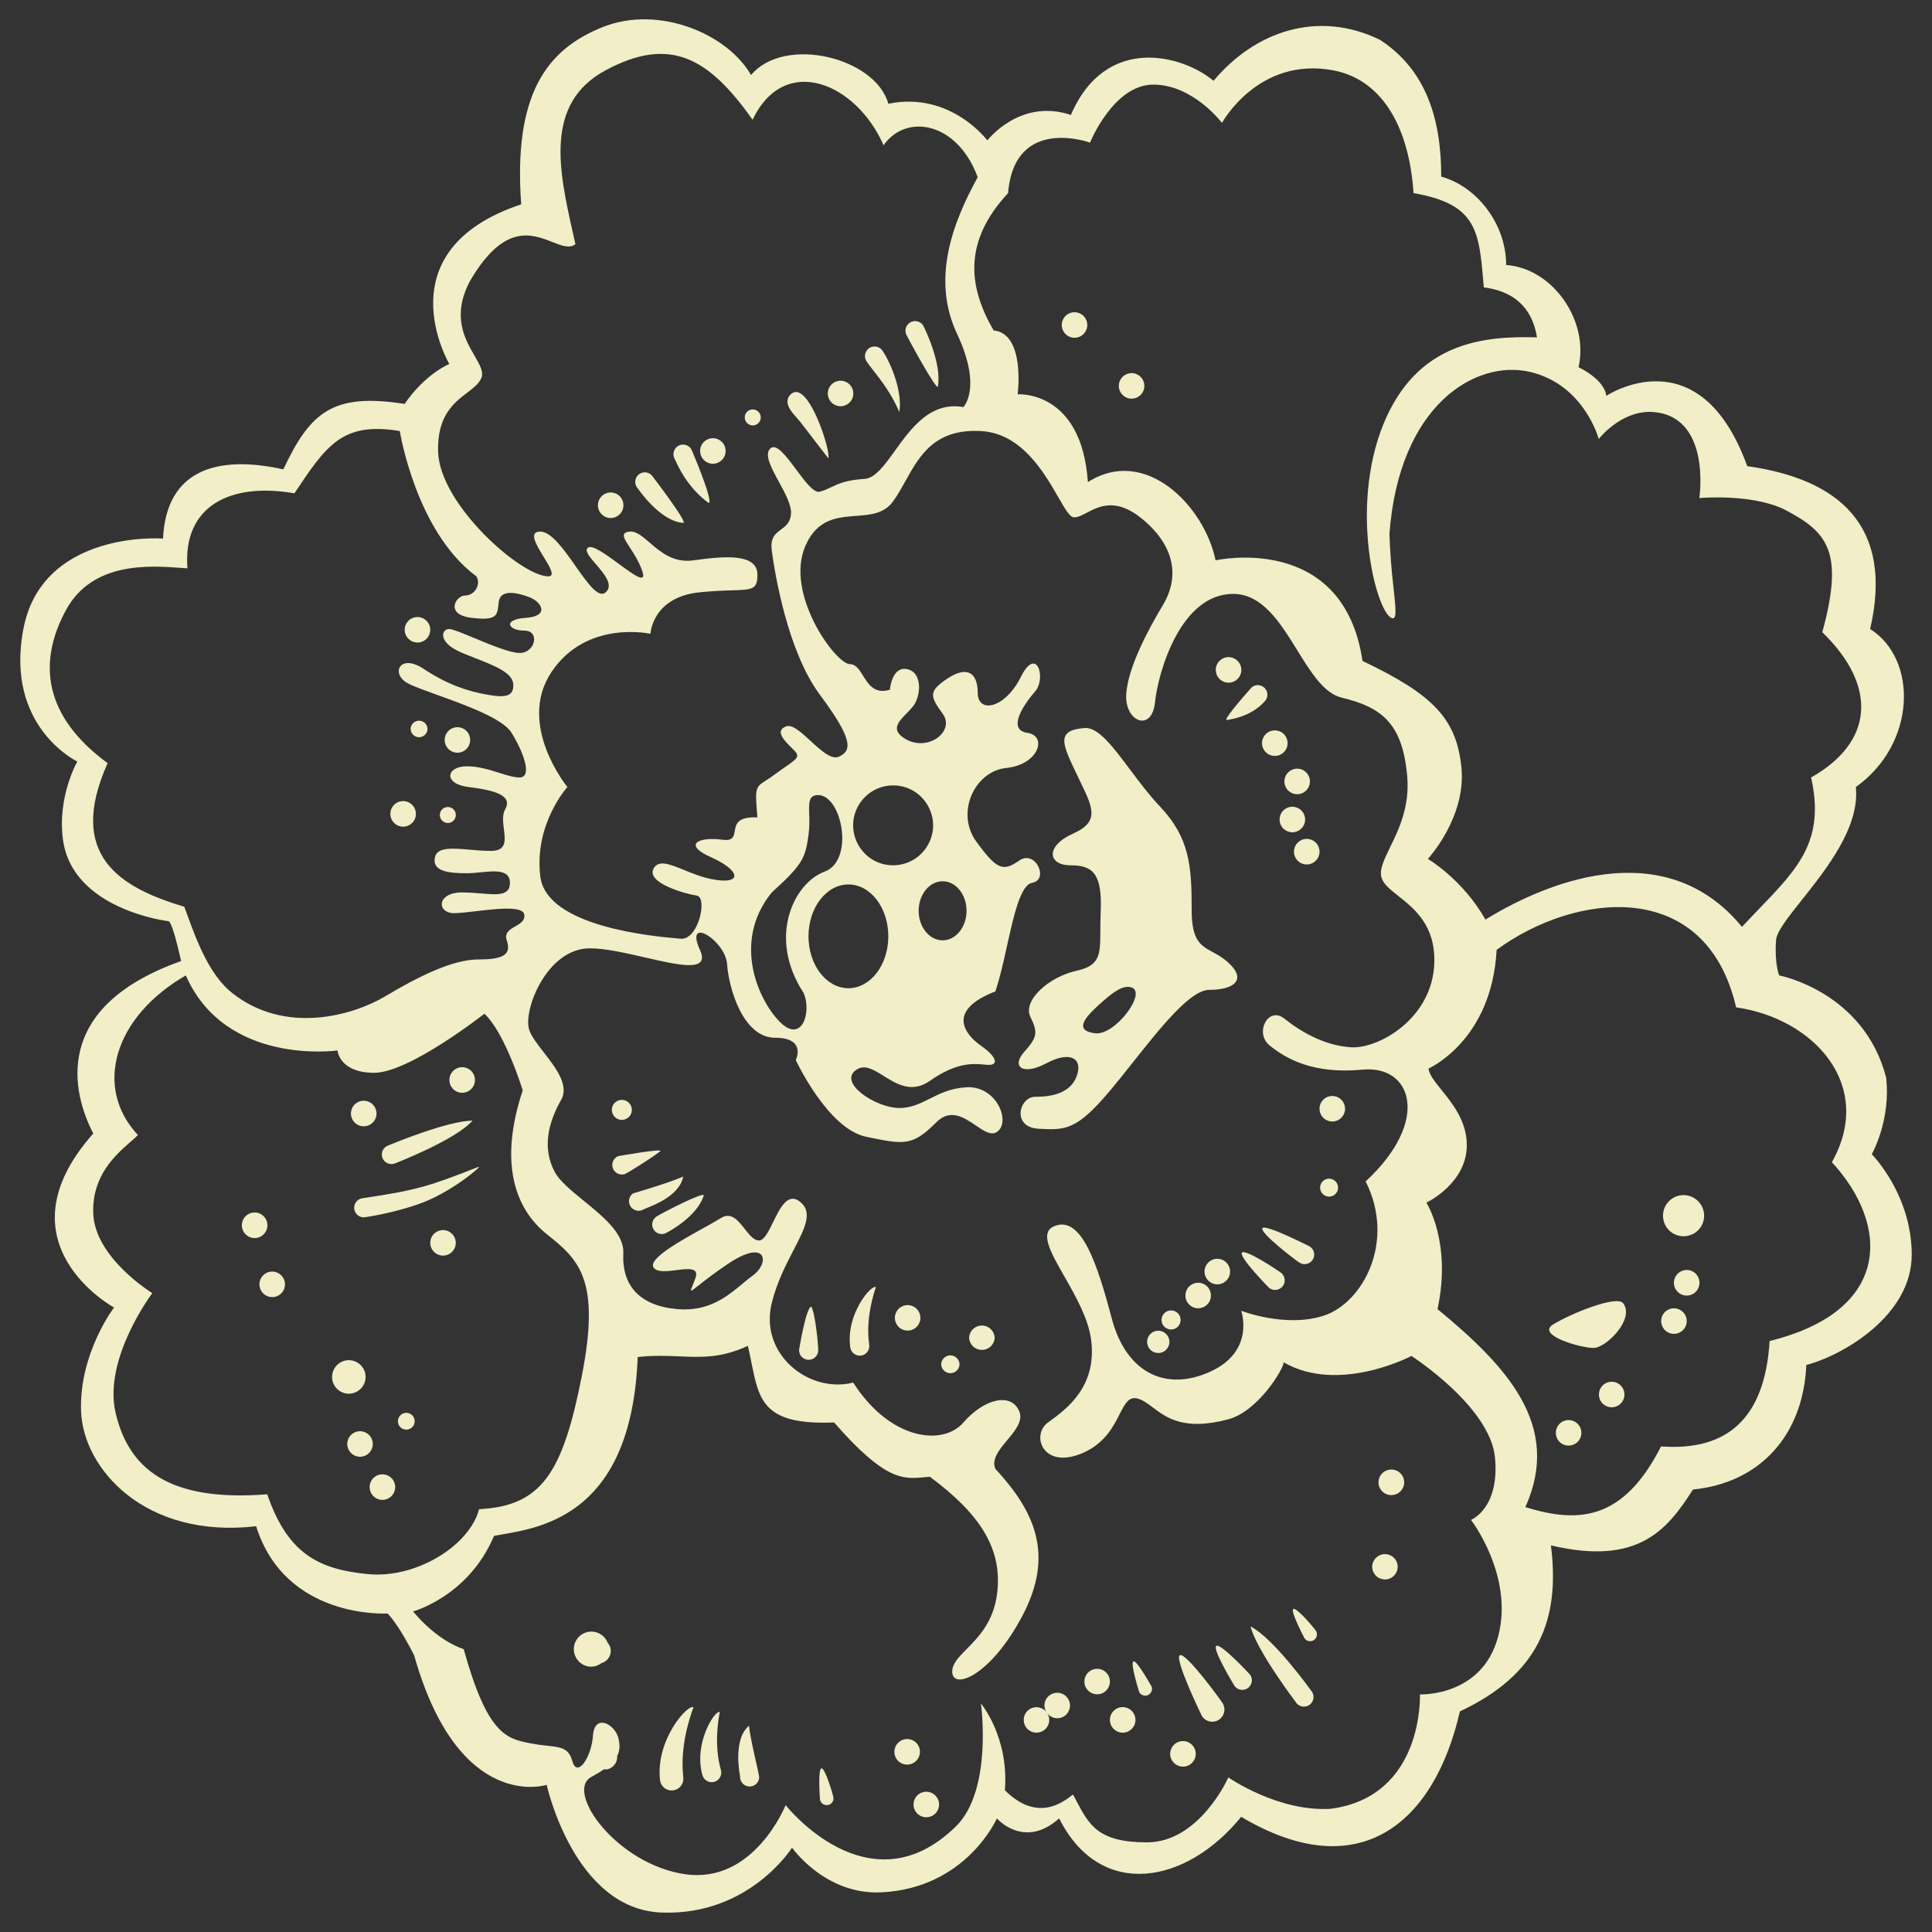 <svg width="115" height="115" viewBox="0 0 115 115" fill="none" xmlns="http://www.w3.org/2000/svg">
<rect x="0" y="0" width="115" height="115" fill="#333333" stroke="none"/>
<path fill-rule="evenodd" clip-rule="evenodd" d="M111.414 68.706C111.414 68.706 112.558 66.71 112.271 64.142C110.941 59.012 105.904 58.061 105.904 58.061C105.904 58.061 105.619 57.396 105.716 55.971C105.749 55.459 106.418 54.618 107.244 53.579C108.723 51.72 110.71 49.224 110.467 46.847C114.075 44.281 114.171 39.245 111.319 37.441C112.745 31.263 109.42 28.507 104.002 27.747C101.151 19.86 95.608 23.566 95.608 23.566C95.608 23.566 95.641 22.709 93.961 21.855C94.595 19.067 92.409 15.964 89.652 15.774C89.652 13.302 87.88 11.084 85.788 10.514C85.788 7.093 84.903 4.179 82.148 2.373C78.442 0.568 74.704 1.866 72.234 4.81C70.426 3.291 65.833 1.993 63.743 6.841C60.703 5.827 58.77 8.359 58.77 8.359C58.77 8.359 56.585 5.415 52.878 6.176C52.117 3.419 46.701 2.088 44.705 4.465C43.281 1.994 39.193 0.284 35.868 1.614C32.543 2.946 30.548 5.606 31.023 12.163C22.755 14.919 26.746 21.666 26.746 21.666C26.746 21.666 25.322 22.236 24.085 24.042C19.809 23.377 18.477 24.518 16.864 27.939C12.873 27.051 9.896 28 9.703 32.056C8.09 31.962 2.418 32.246 1.404 37.377C0.242 43.257 4.602 45.329 4.602 45.329C4.602 45.329 3.399 47.423 3.749 49.983C4.318 54.165 10.02 54.832 10.02 54.832C10.02 54.832 10.211 54.641 10.78 57.207C2.988 59.964 4.318 65.096 5.553 67.47C-0.241 73.997 6.788 77.829 6.788 77.829C6.788 77.829 4.699 80.567 4.825 84.006C4.952 87.427 8.627 91.609 15.247 90.848C16.991 96.422 23.071 96.041 23.071 96.041C23.071 96.041 23.705 96.644 24.655 98.544C27.314 107.951 32.541 106.241 32.541 106.241C32.541 106.241 34.158 113.653 39.385 113.843C44.61 114.035 47.144 109.98 47.144 109.98C47.144 109.98 49.123 112.807 52.465 112.64C57.533 112.387 59.338 108.238 59.338 108.238C59.338 108.238 60.953 110.106 63.044 108.238C65.517 113.146 70.647 112.134 73.879 108.144C80.911 112.323 85.376 108.523 86.898 101.87C91.554 99.684 92.885 96.454 92.316 91.987C97.543 93.222 99.252 91.036 100.773 88.661C104.669 88.282 107.33 85.526 107.519 81.248C109.705 80.679 113.793 78.302 113.793 74.692C113.793 71.082 111.414 68.705 111.414 68.705V68.706ZM60.005 11.496C60.384 6.841 64.882 8.489 64.882 8.489C64.882 8.489 66.274 5.037 68.65 5.037C71.027 5.037 72.736 7.317 72.736 7.317C72.736 7.317 74.88 3.372 79.324 4.18C82.112 4.685 83.855 7.317 84.141 11.496C87.891 12.138 88.031 13.748 88.292 16.751L88.311 16.974L88.322 17.105C90.508 17.39 91.268 18.72 91.487 20.082C88.353 19.988 84.331 20.336 82.335 25.276C80.339 30.218 81.881 36.3 82.811 36.775C83.16 36.954 83.089 36.294 82.954 35.047C82.826 33.963 82.743 32.874 82.704 31.784C83.274 24.088 87.848 21.38 91.079 22.139C94.309 22.9 95.164 26.132 95.164 26.132C95.164 26.132 96.399 24.515 98.206 24.515C101.912 24.612 101.151 29.647 101.151 29.647C101.151 29.647 104.192 29.363 106.188 30.312C108.753 31.643 109.799 32.782 108.47 37.631C111.796 40.863 111.51 44.188 107.804 46.278C108.638 50.023 107.065 51.655 104.637 54.172C104.332 54.489 104.015 54.818 103.686 55.169C99.316 49.847 92.6 52.17 88.417 54.737C87.086 52.359 84.995 51.126 84.995 51.126C84.995 51.126 87.277 48.654 86.991 45.708C86.707 42.764 85.281 41.336 81.101 39.34C79.959 31.643 72.356 33.353 72.356 33.353C71.691 30.123 68.177 26.51 64.756 28.697C64.376 23.184 60.575 23.472 60.575 23.472C60.575 23.472 61.049 19.86 59.148 19.669C57.532 16.913 57.439 14.253 60.005 11.495V11.496ZM28.644 22.52C28.812 22.15 28.562 21.719 28.246 21.174C27.671 20.181 26.873 18.809 27.978 16.723C29.997 13.271 31.661 13.926 32.874 14.405C33.43 14.625 33.893 14.807 34.252 14.538C34.205 14.322 34.156 14.104 34.106 13.885C33.273 10.164 32.376 6.155 36.055 4.18C39.953 2.089 42.231 3.514 44.799 7.127C46.701 3.135 50.976 4.941 52.592 8.647C53.922 6.746 56.963 7.219 58.197 10.548C56.678 13.304 55.443 16.629 56.963 19.861C58.484 23.09 57.345 24.231 57.345 24.231C55.388 23.886 54.232 25.492 53.267 26.834C52.637 27.707 52.089 28.469 51.453 28.507C50.379 28.57 49.891 28.8 49.464 29.005C49.248 29.108 49.047 29.204 48.791 29.268C48.436 29.356 47.913 28.654 47.391 27.949C46.797 27.15 46.2 26.348 45.846 26.701C45.482 27.065 45.91 27.849 46.36 28.674C46.736 29.363 47.126 30.079 47.082 30.599C47.039 31.114 46.762 31.319 46.489 31.52C46.159 31.764 45.835 32.003 45.94 32.782C46.13 34.208 46.891 38.77 48.79 41.335C50.691 43.9 50.786 44.662 49.93 45.041C49.486 45.241 48.861 44.665 48.255 44.108C47.699 43.596 47.16 43.1 46.794 43.237C46.094 43.501 46.689 44.089 47.158 44.551L47.249 44.642L47.27 44.663C47.639 45.032 47.435 45.171 46.796 45.614C46.61 45.743 46.387 45.896 46.13 46.089C45.955 46.219 45.776 46.342 45.591 46.457C44.964 46.858 44.93 46.879 45.085 48.654C43.88 48.602 43.802 49.069 43.735 49.467C43.68 49.791 43.633 50.069 42.993 49.983C41.567 49.795 40.618 50.27 42.329 51.029C44.039 51.79 44.231 52.645 42.519 52.359C41.86 52.25 41.244 52 40.709 51.782C39.852 51.433 39.2 51.168 38.906 51.695C38.432 52.548 40.807 53.215 41.472 53.309C42.137 53.406 41.568 55.972 40.521 55.876L40.375 55.863C38.951 55.739 32.526 55.184 32.16 52.169C31.781 49.035 33.774 46.847 33.774 46.847C33.774 46.847 30.733 43.142 32.824 40.005C34.915 36.87 38.717 37.725 38.717 37.725C38.717 37.725 38.813 35.539 41.662 35.254C42.301 35.191 42.942 35.153 43.584 35.139C44.793 35.1 45.084 35.092 45.084 34.208C45.084 32.973 43.277 33.069 41.282 33.353C40.09 33.523 39.306 32.847 38.664 32.294C38.232 31.921 37.864 31.604 37.481 31.643C36.911 31.7 37.127 32.03 37.493 32.591C37.737 32.967 38.05 33.447 38.24 34.017C38.496 34.784 37.709 34.206 36.838 33.567C36.087 33.015 35.274 32.417 35.009 32.593C34.76 32.758 35.089 33.141 35.469 33.582C35.961 34.154 36.538 34.826 36.056 35.255C35.624 35.639 34.974 34.712 34.264 33.703C33.57 32.713 32.817 31.644 32.16 31.644C31.439 31.644 31.918 32.426 32.357 33.142C32.729 33.748 33.071 34.306 32.635 34.306C31.021 34.306 26.173 30.031 26.078 26.893C26.014 24.747 27.017 23.98 27.808 23.375C28.173 23.096 28.494 22.852 28.644 22.522V22.521V22.52ZM53.162 51.505C51.332 51.505 50.188 49.524 51.103 47.939C51.528 47.203 52.313 46.75 53.162 46.75C54.992 46.75 56.136 48.731 55.221 50.316C54.796 51.052 54.011 51.505 53.162 51.505ZM56.108 52.456C56.894 52.456 57.532 53.242 57.532 54.214C57.532 55.185 56.894 55.972 56.108 55.972C55.321 55.972 54.682 55.183 54.682 54.214C54.682 53.245 55.32 52.456 56.108 52.456ZM52.876 55.735C52.876 57.44 51.812 58.822 50.501 58.822C49.189 58.822 48.125 57.44 48.125 55.735C48.125 54.029 49.187 52.646 50.501 52.646C51.816 52.646 52.876 54.029 52.876 55.735ZM47.839 59.109C48.316 60.247 47.745 62.055 46.51 60.913C45.273 59.774 43.468 56.162 45.939 53.121C47.838 51.411 47.934 51.032 48.126 49.7C48.19 49.245 48.178 48.824 48.167 48.467C48.146 47.778 48.132 47.325 48.695 47.325C50.121 47.325 50.881 51.221 49.078 51.886C47.27 52.552 45.653 55.782 47.838 59.109H47.839ZM6.405 45.424C2.604 42.636 2.226 39.437 3.935 36.3C5.509 33.414 8.935 33.668 10.73 33.8C10.885 33.812 11.029 33.823 11.156 33.83C10.872 30.125 13.691 28.699 17.524 29.364L17.526 29.362C19.427 26.512 20.377 25.088 23.798 25.658C23.798 25.658 24.746 31.645 28.357 34.306C28.642 34.781 28.264 35.445 27.693 35.445C27.122 35.445 26.459 36.586 28.071 36.776C29.562 36.952 29.597 36.642 29.668 35.998L29.688 35.827C29.784 35.066 30.735 35.257 31.495 35.541C32.254 35.827 32.728 36.68 31.303 36.776C29.879 36.873 30.258 37.537 31.208 37.537C32.158 37.537 31.872 38.867 30.924 38.867C30.367 38.867 29.194 38.379 28.22 37.975C27.53 37.687 26.94 37.442 26.741 37.442C26.267 37.442 26.076 38.202 27.313 38.772C27.618 38.913 27.961 39.046 28.308 39.182C29.375 39.599 30.473 40.027 30.544 40.673C30.638 41.527 29.975 41.527 28.93 41.337C27.884 41.147 26.651 40.768 25.224 39.817C23.799 38.866 23.228 40.102 24.273 40.673C24.598 40.849 25.242 41.08 25.999 41.354C27.682 41.958 29.926 42.765 30.449 43.617C31.209 44.852 31.684 46.278 30.925 46.278C30.59 46.278 30.183 46.149 29.725 46.005C29.144 45.822 28.481 45.613 27.788 45.613C26.554 45.613 26.365 46.657 27.884 46.846C29.405 47.037 30.544 47.323 30.068 48.177C29.887 48.505 29.942 48.943 29.994 49.359C30.078 50.033 30.155 50.649 29.216 50.649C28.793 50.649 28.361 50.611 27.955 50.576C26.905 50.487 26.026 50.412 25.89 51.028C25.698 51.884 26.743 51.978 27.789 51.978C28.038 51.978 28.314 51.951 28.589 51.924C29.473 51.838 30.354 51.751 30.354 52.548C30.354 53.326 29.623 53.265 28.624 53.181C28.252 53.145 27.878 53.125 27.504 53.12C25.983 53.12 25.985 54.355 27.03 54.355C27.328 54.355 27.788 54.301 28.296 54.241C29.57 54.092 31.143 53.907 31.21 54.45C31.255 54.808 30.961 54.976 30.669 55.144C30.34 55.332 30.015 55.52 30.164 55.972C30.449 56.826 29.975 57.111 28.455 57.111C26.936 57.111 24.843 58.158 22.942 59.298C21.04 60.436 16.997 61.622 13.82 59.107C12.451 58.023 11.699 55.965 11.146 54.455L10.97 53.974C7.166 52.835 3.937 50.934 6.407 45.423L6.405 45.424ZM21.895 93.697C19.046 93.413 17.144 92.558 15.908 88.946C9.923 89.421 7.641 87.331 6.881 84.1C6.123 80.868 9.066 76.972 9.066 76.972C9.066 76.972 5.645 74.882 5.55 72.221C5.472 69.978 6.875 68.749 7.772 67.963C7.923 67.834 8.069 67.701 8.211 67.564C5.55 64.713 6.785 60.531 11.061 58.06C13.438 63.477 20.089 62.527 20.089 62.527C20.089 62.527 20.186 63.857 22.276 63.857C24.366 63.857 28.833 60.341 28.833 60.341C30.068 61.482 31.115 64.902 31.115 64.902C29.69 69.179 30.637 71.934 32.539 73.456C34.438 74.976 35.77 76.116 34.63 81.914C33.489 87.71 32.223 89.643 28.517 89.832C27.945 92.016 24.745 93.982 21.894 93.695L21.895 93.698V93.697ZM89.177 97.404C88.226 101.016 84.52 100.858 84.52 100.858C84.52 100.858 84.775 106.939 79.201 107.667C76.064 107.857 73.117 105.799 73.117 105.799C73.117 105.799 71.408 109.664 68.271 109.664C65.368 109.664 64.827 108.633 64.06 107.174L63.87 106.814C63.233 107.321 61.713 108.461 59.814 106.56C60.066 103.393 58.389 101.397 58.389 101.397C58.389 101.397 59.108 106.547 56.899 108.714C51.736 113.782 46.764 107.447 46.764 107.447C46.764 107.447 44.895 112.135 40.809 111.564C36.723 110.994 33.589 106.624 35.203 105.768C35.503 105.607 35.742 105.459 35.952 105.317L35.985 105.319C36.041 105.326 36.097 105.324 36.153 105.315C36.515 105.233 36.763 104.898 36.736 104.528C36.903 104.204 36.904 103.876 36.818 103.488C36.627 102.632 35.393 101.966 35.298 103.298C35.203 104.628 34.347 105.863 34.064 104.818C33.853 104.05 33.387 104 32.588 103.914C32.255 103.883 31.922 103.836 31.593 103.773L31.56 103.767C30.148 103.486 29.016 103.258 27.601 98.165C25.86 97.564 24.591 95.917 24.591 95.917C24.591 95.917 27.886 95.029 29.407 91.42C29.54 91.395 29.683 91.37 29.835 91.344C32.436 90.902 37.599 90.022 37.959 80.775C38.92 80.672 39.718 80.705 40.463 80.737C41.785 80.792 42.938 80.84 44.517 80.111C44.598 80.46 44.665 80.793 44.728 81.11C45.186 83.394 45.477 84.838 49.648 84.67C52.685 88.143 53.741 88.047 54.99 87.933C55.107 87.921 55.227 87.911 55.349 87.902C58.296 90.088 59.721 92.179 59.341 94.934C59.115 96.561 58.229 97.46 57.54 98.158C57.062 98.642 56.679 99.029 56.679 99.496C56.679 100.638 58.96 99.781 60.861 96.171C62.76 92.559 61.62 89.996 59.246 87.428C59.007 86.859 59.483 86.288 59.958 85.718C60.434 85.147 60.909 84.577 60.67 84.007C60.195 82.867 58.58 83.248 57.347 84.672C56.11 86.098 52.973 85.718 50.787 82.297C48.128 82.962 45.18 80.587 45.941 77.546C46.247 76.318 46.786 75.275 47.241 74.4C47.91 73.108 48.389 72.181 47.653 71.558C46.908 70.928 46.439 71.887 46.017 72.747C45.74 73.314 45.483 73.838 45.181 73.838C44.87 73.838 44.606 73.503 44.331 73.153C43.936 72.648 43.518 72.116 42.902 72.508C42.561 72.715 42.216 72.913 41.865 73.102C40.475 73.874 38.545 74.944 38.908 75.455C39.118 75.748 39.714 75.672 40.274 75.602C40.989 75.511 41.648 75.428 41.381 76.121C41.334 76.244 41.291 76.349 41.255 76.44C41.161 76.671 41.111 76.793 41.139 76.816C41.171 76.839 41.296 76.739 41.56 76.531C41.889 76.271 42.434 75.84 43.281 75.263C45.658 73.649 45.847 75.17 44.801 75.929C44.596 76.082 44.396 76.241 44.202 76.408C43.293 77.164 42.193 78.08 40.335 77.925C38.054 77.735 37.008 76.499 37.102 74.599C37.161 73.439 35.91 72.421 34.753 71.48C34.014 70.879 33.314 70.308 33.018 69.754C32.257 68.327 32.639 66.807 33.397 65.477C33.895 64.609 33.094 63.578 32.374 62.649C31.991 62.156 31.629 61.691 31.499 61.296C31.119 60.156 32.544 56.448 35.109 56.448C36.031 56.448 37.26 56.73 38.412 56.995C40.466 57.467 42.275 57.883 41.664 56.544C40.717 54.454 43.186 55.974 43.281 57.401C43.377 58.825 44.232 61.77 46.132 61.77C48.033 61.77 47.367 63.1 47.367 63.1C47.367 63.1 49.268 67.188 51.549 67.663C53.83 68.138 54.306 68.233 55.731 66.806C56.571 65.965 57.38 66.515 58.079 66.989C58.561 67.318 58.991 67.612 59.341 67.377C60.195 66.807 59.341 64.623 57.534 64.718C56.604 64.766 55.951 65.094 55.341 65.399C54.769 65.685 54.234 65.953 53.545 65.953C52.121 65.953 49.837 64.433 50.98 63.671C51.473 63.342 52.002 63.672 52.6 64.045C53.379 64.531 54.273 65.09 55.352 64.336C56.95 63.215 57.945 63.309 58.558 63.365C58.673 63.377 58.775 63.386 58.865 63.386C59.433 63.386 59.341 62.91 58.391 62.245C57.442 61.58 56.301 60.155 59.246 59.014C59.508 58.26 59.725 57.282 59.939 56.315C60.347 54.475 60.746 52.675 61.431 52.552C62.477 52.361 61.622 50.556 60.67 51.222C59.72 51.888 59.341 51.792 58.105 50.081C56.871 48.372 58.012 45.899 59.912 45.71C61.811 45.52 62.381 43.808 61.145 43.62C59.912 43.43 60.956 41.91 61.62 41.149C62.286 40.389 61.716 38.395 60.764 40.295C59.815 42.197 58.198 42.479 58.198 41.243C58.198 40.007 57.534 39.629 56.395 40.389C55.254 41.149 55.35 41.435 56.109 42.479C56.87 43.525 55.254 44.763 53.922 44.001C52.984 43.464 53.464 42.975 53.96 42.467C54.169 42.254 54.381 42.038 54.493 41.814C54.874 41.054 54.78 39.912 53.922 39.818C53.066 39.723 52.971 41.053 52.971 41.053C52.07 41.335 51.703 40.748 51.375 40.224C51.151 39.864 50.944 39.534 50.596 39.534C49.74 39.534 46.699 35.352 47.937 32.501C48.635 30.885 49.822 30.795 50.946 30.709C51.805 30.645 52.627 30.581 53.162 29.841C53.432 29.467 53.663 29.05 53.899 28.628C54.748 27.106 55.638 25.511 58.389 25.658C60.803 25.789 62.143 28.118 62.992 29.594C63.379 30.265 63.663 30.76 63.9 30.789C64.121 30.817 64.374 30.685 64.675 30.527C65.41 30.141 66.434 29.603 67.986 30.885C70.172 32.693 70.076 34.592 69.222 36.016C68.365 37.443 67.132 39.723 67.036 41.337C66.942 42.955 68.556 43.618 68.748 41.813C68.938 40.007 70.268 35.351 73.403 35.351C75.142 35.351 76.209 37.076 77.22 38.709C78.032 40.021 78.807 41.274 79.865 41.527C82.241 42.098 83.477 43.049 83.761 46.184C83.926 48.01 83.257 49.385 82.74 50.439C82.371 51.197 82.083 51.789 82.241 52.266C82.367 52.645 82.766 52.959 83.238 53.334C84.189 54.088 85.44 55.081 85.376 57.303C85.282 60.629 82.05 62.433 80.436 62.339C78.819 62.244 77.395 61.389 76.445 60.629C75.494 59.869 74.638 61.486 75.588 62.244C76.539 63.004 78.153 63.955 81.101 63.669C84.046 63.385 85.187 66.71 81.289 70.322C83.097 73.932 81.101 77.546 78.819 78.305C76.539 79.065 73.879 78.02 73.879 78.02C73.879 78.02 74.734 80.395 72.073 81.631C69.412 82.866 67.037 81.725 66.181 78.496C65.324 75.263 64.376 72.319 62.759 72.984C61.858 73.355 62.526 74.525 63.358 75.983C64.016 77.137 64.778 78.471 64.945 79.731C65.32 82.54 63.481 83.872 62.427 84.638L62.38 84.671C61.335 85.431 62.095 87.522 64.47 86.478C65.766 85.908 66.27 84.915 66.646 84.174C66.96 83.556 67.184 83.116 67.703 83.246C68.023 83.326 68.304 83.538 68.621 83.777C69.431 84.388 70.49 85.186 73.117 84.481C74.89 84.006 76.411 81.47 76.411 81.092C79.705 82.992 84.014 80.712 84.014 80.712C84.014 80.712 88.701 83.721 88.987 86.761C89.273 89.802 87.559 90.469 87.559 90.469C87.559 90.469 90.126 93.794 89.176 97.407V97.404H89.177ZM105.334 79.824C105.049 84.48 102.769 86.381 98.873 86.096C96.687 90.374 94.121 90.752 90.796 89.707C92.979 84.862 89.719 81.345 85.568 77.924C86.423 73.932 84.904 71.588 84.904 71.588C84.904 71.588 87.31 70.448 87.31 68.167C87.31 66.744 86.462 65.692 85.799 64.87C85.398 64.374 85.066 63.962 85.031 63.604C85.031 63.604 88.801 61.957 89.084 56.54C93.74 53.12 101.533 52.169 103.34 59.961C107.996 60.627 111.608 64.618 109.04 69.179C112.462 72.885 112.65 78.016 105.334 79.822V79.824ZM63.959 20.105C64.544 20.105 64.909 19.472 64.617 18.965C64.324 18.459 63.593 18.459 63.301 18.966C63.235 19.081 63.2 19.211 63.2 19.344C63.2 19.763 63.541 20.105 63.959 20.105ZM55.826 23C56.076 21.602 54.997 19.469 54.997 19.469C54.83 19.062 54.286 18.988 54.017 19.336C53.892 19.497 53.863 19.713 53.94 19.902C54.018 20.09 55.77 23.31 55.826 23.001V23ZM53.53 24.526L53.531 24.527V24.525L53.53 24.526ZM53.53 24.526C53.731 23.374 53.074 21.693 52.538 20.888C52.3 20.518 51.752 20.544 51.55 20.934C51.453 21.122 51.468 21.348 51.589 21.522C51.691 21.674 51.83 21.854 51.993 22.062C52.445 22.641 53.073 23.444 53.531 24.525L53.53 24.526ZM47.132 23.419C48.143 22.677 49.485 26.922 49.301 27.277C49.066 26.975 48.835 26.672 48.602 26.369C48.278 25.947 47.956 25.523 47.627 25.104C47.571 25.032 47.501 24.954 47.428 24.872C47.145 24.555 46.798 24.166 46.888 23.769C46.925 23.627 47.011 23.504 47.13 23.419H47.132ZM42.191 29.946C42.471 29.799 41.163 26.768 41.163 26.768C40.958 26.38 40.41 26.358 40.175 26.73C40.067 26.902 40.058 27.12 40.153 27.3C40.248 27.48 40.809 28.951 42.191 29.946ZM38.794 28.291C38.794 28.291 40.983 31.144 40.668 31.124C39.286 31.04 37.963 29.07 37.963 29.07C37.666 28.748 37.829 28.225 38.257 28.129C38.452 28.085 38.656 28.147 38.794 28.292V28.291ZM28.126 66.705C27.124 67.85 23.596 69.218 23.497 69.255C23.085 69.406 22.664 69.055 22.739 68.623C22.773 68.422 22.913 68.255 23.104 68.184L23.131 68.173C23.457 68.039 26.69 66.709 28.126 66.705ZM74.437 96.814C74.812 98.253 77.049 101.208 77.121 101.304L77.123 101.307C77.349 101.684 77.899 101.676 78.113 101.291C78.225 101.089 78.205 100.84 78.062 100.659C78.003 100.573 75.796 97.497 74.437 96.814ZM21.57 71.325C24.839 70.841 25.549 70.606 28.485 69.456C28.776 69.338 26.79 71.059 24.802 71.713C23.802 72.046 22.777 72.293 21.736 72.453C21.302 72.517 20.961 72.087 21.123 71.679C21.198 71.49 21.368 71.355 21.57 71.325ZM36.792 68.818C36.389 68.991 36.324 69.537 36.675 69.8C36.818 69.906 37.002 69.94 37.174 69.891C37.345 69.842 38.906 68.849 39.295 68.53C39.539 68.33 36.792 68.818 36.792 68.818ZM40.665 70.036C39.665 70.464 37.682 71.034 37.682 71.034C37.324 71.288 37.375 71.835 37.775 72.018C37.949 72.097 38.151 72.085 38.314 71.984C38.477 71.882 40.425 71.319 40.665 70.035V70.036ZM44.053 105.729C44.023 106.166 44.477 106.473 44.871 106.281C45.054 106.192 45.175 106.012 45.19 105.809C45.204 105.606 44.705 103.801 44.582 102.722C43.584 103.563 44.053 105.728 44.053 105.728V105.729ZM38.921 73.209C38.743 72.949 38.81 72.595 39.07 72.418C39.329 72.24 41.986 70.868 41.89 71.169C41.472 72.459 39.714 73.357 39.714 73.357C39.454 73.535 39.099 73.469 38.921 73.209ZM47.565 80.343C47.545 80.782 48.008 81.077 48.398 80.875C48.572 80.784 48.688 80.61 48.703 80.414C48.719 80.218 48.551 78.256 48.297 77.783C47.984 77.763 47.565 80.342 47.565 80.342V80.343ZM51.256 80.688C50.944 80.733 50.656 80.516 50.612 80.205C50.329 78.233 51.873 76.439 52.133 76.616C51.973 77.117 51.522 78.532 51.738 80.044C51.784 80.355 51.568 80.645 51.257 80.69L51.256 80.688ZM73.925 74.564C73.722 74.806 75.517 76.635 75.517 76.635C75.843 76.929 76.365 76.759 76.457 76.33C76.502 76.115 76.421 75.893 76.247 75.759C76.073 75.625 74.126 74.323 73.925 74.564ZM73.48 100.348C73.48 100.348 72.146 98.16 72.396 97.97C72.647 97.78 74.39 99.66 74.39 99.66C74.664 100.002 74.465 100.514 74.031 100.581C73.818 100.613 73.605 100.523 73.48 100.348ZM48.894 105.259C48.67 105.297 48.809 107.114 48.809 107.114C48.863 107.422 49.23 107.555 49.469 107.354C49.58 107.261 49.633 107.116 49.607 106.973C49.582 106.831 49.112 105.22 48.894 105.259ZM67.81 100.72C67.81 100.72 67.259 98.981 67.465 98.893C67.672 98.805 68.552 100.402 68.552 100.402C68.648 100.698 68.387 100.988 68.082 100.923C67.966 100.898 67.866 100.824 67.81 100.719V100.72ZM76.981 95.775C76.795 95.899 77.646 97.51 77.646 97.51C77.77 97.697 78.021 97.747 78.207 97.623C78.394 97.5 78.445 97.248 78.321 97.062C78.197 96.875 77.167 95.653 76.981 95.775ZM78.139 74.979C77.972 75.247 77.62 75.328 77.353 75.16C77.086 74.992 74.977 73.376 75.143 73.108C75.31 72.84 77.957 74.194 77.957 74.194C78.227 74.361 78.306 74.712 78.139 74.981V74.979ZM70.226 98.526C69.882 98.732 71.535 102.13 71.535 102.13C71.821 102.609 72.518 102.598 72.79 102.111C72.916 101.885 72.912 101.609 72.779 101.387C72.646 101.164 70.568 98.32 70.226 98.526ZM41.813 105.67C41.271 103.752 42.562 101.769 42.842 101.909C42.75 102.425 42.494 103.889 42.912 105.358C42.996 105.661 42.821 105.975 42.519 106.062C42.216 106.148 41.901 105.973 41.813 105.67ZM39.287 105.957C39.348 106.49 39.963 106.757 40.395 106.438C40.595 106.289 40.701 106.046 40.672 105.798C40.461 103.945 41.063 102.229 41.276 101.626C40.966 101.401 39.015 103.534 39.287 105.956V105.957ZM75.23 41.794C75.23 41.794 74.573 42.637 73.033 42.855C72.722 42.898 74.507 40.912 74.507 40.912C74.846 40.634 75.359 40.827 75.431 41.259C75.464 41.46 75.388 41.663 75.23 41.793V41.794ZM36.351 30.835C36.771 30.835 37.109 30.494 37.109 30.074C37.109 29.489 36.476 29.124 35.97 29.416C35.735 29.552 35.59 29.803 35.59 30.074C35.59 30.494 35.931 30.835 36.351 30.835ZM43.193 26.843C43.193 27.428 42.56 27.794 42.053 27.501C41.819 27.366 41.674 27.115 41.674 26.843C41.674 26.259 42.307 25.893 42.813 26.186C43.048 26.321 43.193 26.572 43.193 26.843ZM44.807 25.322C45.173 25.322 45.402 24.926 45.219 24.609C45.134 24.462 44.977 24.371 44.807 24.371C44.441 24.371 44.212 24.767 44.395 25.084C44.48 25.231 44.637 25.322 44.807 25.322ZM50.794 23.42C50.795 24.005 50.162 24.372 49.655 24.08C49.42 23.945 49.274 23.694 49.274 23.422C49.273 22.838 49.906 22.472 50.413 22.764C50.648 22.899 50.793 23.15 50.793 23.421L50.794 23.42ZM68.116 22.969C68.117 23.554 67.484 23.92 66.977 23.628C66.742 23.492 66.597 23.242 66.597 22.971C66.596 22.386 67.229 22.02 67.736 22.312C67.971 22.447 68.116 22.698 68.116 22.969ZM24.85 38.247C25.435 38.247 25.8 37.614 25.508 37.107C25.372 36.872 25.121 36.727 24.85 36.727C24.265 36.727 23.899 37.36 24.192 37.866C24.328 38.101 24.578 38.246 24.85 38.246V38.247ZM25.448 43.38C25.448 43.767 25.029 44.008 24.695 43.815C24.538 43.724 24.443 43.558 24.443 43.377C24.463 42.991 24.893 42.771 25.218 42.981C25.355 43.069 25.44 43.218 25.447 43.38H25.448ZM27.228 44.804C27.812 44.804 28.177 44.171 27.885 43.665C27.75 43.431 27.499 43.286 27.228 43.286C26.644 43.286 26.279 43.918 26.571 44.424C26.706 44.659 26.957 44.804 27.228 44.804ZM24.756 48.416C24.779 49.001 24.16 49.392 23.641 49.119C23.382 48.983 23.224 48.709 23.235 48.416C23.259 47.831 23.906 47.49 24.402 47.803C24.613 47.936 24.746 48.166 24.756 48.416ZM26.657 48.988C27.023 48.986 27.251 48.589 27.067 48.273C26.981 48.126 26.824 48.036 26.654 48.037C26.288 48.038 26.061 48.435 26.245 48.752C26.33 48.898 26.488 48.989 26.657 48.988ZM28.272 64.286C28.271 64.872 27.637 65.238 27.129 64.944C26.894 64.808 26.749 64.557 26.749 64.285C26.75 63.699 27.384 63.333 27.892 63.626C28.127 63.762 28.272 64.014 28.272 64.286ZM21.619 67.041C22.204 67.065 22.596 66.447 22.325 65.928C22.189 65.668 21.916 65.51 21.622 65.521C21.037 65.542 20.695 66.189 21.006 66.686C21.139 66.898 21.369 67.031 21.619 67.041ZM15.159 72.172C15.579 72.172 15.917 72.513 15.917 72.933C15.917 73.519 15.283 73.885 14.776 73.592C14.269 73.299 14.269 72.567 14.776 72.274C14.892 72.207 15.024 72.172 15.159 72.172ZM16.203 75.689C15.618 75.688 15.252 76.322 15.545 76.829C15.681 77.064 15.932 77.209 16.203 77.209C16.788 77.209 17.154 76.576 16.861 76.069C16.726 75.834 16.475 75.69 16.203 75.69V75.689ZM25.611 73.979C25.611 73.395 26.244 73.03 26.75 73.322C26.985 73.457 27.13 73.708 27.13 73.979C27.13 74.563 26.497 74.929 25.991 74.636C25.756 74.501 25.611 74.25 25.611 73.979ZM21.432 85.192C20.848 85.19 20.48 85.822 20.771 86.329C20.906 86.564 21.156 86.71 21.427 86.711C22.012 86.712 22.379 86.08 22.088 85.573C21.953 85.338 21.702 85.192 21.431 85.192H21.432ZM23.686 84.598C23.686 84.214 24.102 83.974 24.434 84.166C24.588 84.255 24.683 84.42 24.683 84.598C24.683 84.981 24.268 85.221 23.935 85.029C23.781 84.94 23.686 84.776 23.686 84.598ZM22.761 87.758C22.341 87.757 22.001 88.098 22.002 88.517C22.002 89.103 22.636 89.469 23.143 89.176C23.65 88.883 23.65 88.151 23.143 87.859C23.027 87.792 22.895 87.757 22.761 87.757V87.758ZM37.609 66.066C37.609 66.523 37.113 66.809 36.717 66.58C36.533 66.473 36.42 66.277 36.42 66.064C36.421 65.607 36.916 65.321 37.313 65.55C37.496 65.657 37.61 65.853 37.609 66.066ZM54.026 77.684C53.442 77.684 53.077 78.317 53.369 78.823C53.504 79.058 53.755 79.202 54.026 79.202C54.61 79.202 54.975 78.57 54.683 78.064C54.548 77.829 54.297 77.684 54.026 77.684ZM57.685 79.632C57.708 79.047 58.356 78.706 58.852 79.018C59.063 79.152 59.196 79.382 59.206 79.632C59.173 80.217 58.519 80.548 58.028 80.227C57.825 80.095 57.698 79.874 57.684 79.632H57.685ZM69.707 78.002C69.27 78.002 68.997 78.475 69.216 78.853C69.317 79.028 69.504 79.136 69.707 79.136C70.143 79.136 70.416 78.664 70.198 78.286C70.097 78.11 69.909 78.002 69.707 78.002ZM70.56 77.115C70.56 76.53 71.192 76.164 71.699 76.456C71.934 76.592 72.079 76.842 72.079 77.114C72.079 77.698 71.446 78.064 70.94 77.772C70.705 77.636 70.56 77.385 70.56 77.114V77.115ZM72.462 74.928C71.876 74.926 71.508 75.559 71.8 76.067C71.936 76.304 72.188 76.45 72.461 76.449C73.046 76.448 73.411 75.813 73.117 75.306C72.981 75.073 72.731 74.928 72.461 74.928H72.462ZM78.579 70.692C78.58 70.281 79.025 70.025 79.38 70.231C79.545 70.326 79.647 70.503 79.647 70.693C79.646 71.104 79.201 71.36 78.846 71.154C78.681 71.059 78.579 70.883 78.579 70.692ZM79.303 66.756C79.887 66.756 80.253 66.123 79.96 65.617C79.825 65.381 79.574 65.237 79.303 65.237C78.718 65.237 78.353 65.87 78.645 66.376C78.781 66.611 79.031 66.756 79.303 66.756ZM77.781 51.456C77.196 51.455 76.831 50.82 77.124 50.313C77.261 50.078 77.513 49.933 77.785 49.934C78.37 49.936 78.734 50.571 78.44 51.077C78.303 51.311 78.053 51.456 77.782 51.456H77.781ZM77.671 48.632C77.556 48.059 76.864 47.824 76.425 48.21C76.214 48.395 76.122 48.682 76.187 48.956C76.322 49.525 77.022 49.734 77.448 49.333C77.638 49.153 77.722 48.889 77.671 48.632ZM77.375 47.256C76.804 47.381 76.311 46.841 76.489 46.284C76.571 46.026 76.785 45.831 77.05 45.772C77.621 45.648 78.114 46.188 77.936 46.746C77.853 47.005 77.639 47.2 77.374 47.258L77.375 47.256ZM75.139 44.397C75.262 44.969 75.959 45.193 76.393 44.799C76.827 44.406 76.672 43.69 76.115 43.511C75.987 43.47 75.851 43.464 75.72 43.492C75.309 43.581 75.049 43.987 75.139 44.398V44.397ZM73.868 39.698C74.005 40.268 73.473 40.771 72.912 40.605C72.641 40.524 72.437 40.3 72.382 40.022C72.269 39.448 72.82 38.966 73.374 39.156C73.621 39.24 73.808 39.445 73.868 39.698ZM82.658 87.49C82.085 87.61 81.856 88.306 82.247 88.742C82.431 88.948 82.713 89.038 82.983 88.977C83.556 88.851 83.778 88.153 83.383 87.72C83.2 87.519 82.924 87.431 82.658 87.489V87.49ZM81.696 93.43C81.572 92.859 82.112 92.367 82.67 92.544C82.929 92.627 83.124 92.841 83.181 93.107C83.296 93.68 82.747 94.162 82.193 93.974C81.945 93.891 81.758 93.685 81.698 93.43H81.696ZM70.303 103.644C69.724 103.73 69.454 104.41 69.818 104.869C70.012 105.113 70.334 105.215 70.632 105.126C71.193 104.958 71.363 104.246 70.937 103.844C70.767 103.684 70.534 103.61 70.303 103.644ZM66.084 102.536C65.959 101.964 66.5 101.472 67.057 101.65C67.316 101.732 67.511 101.947 67.569 102.212C67.695 102.783 67.154 103.277 66.597 103.1C66.338 103.017 66.142 102.803 66.084 102.538L66.084 102.536ZM65.146 99.351C64.575 99.475 64.352 100.171 64.746 100.604C64.928 100.804 65.204 100.892 65.469 100.835C65.878 100.744 66.137 100.34 66.049 99.931C65.96 99.521 65.555 99.261 65.146 99.351ZM62.188 101.681C62.097 101.271 62.358 100.865 62.769 100.777C63.34 100.652 63.832 101.193 63.654 101.75C63.572 102.008 63.358 102.203 63.093 102.261C62.809 102.321 62.517 102.214 62.339 101.985C62.381 102.056 62.419 102.127 62.438 102.212C62.528 102.622 62.268 103.027 61.858 103.116C61.448 103.207 61.043 102.947 60.954 102.537C60.83 101.967 61.37 101.478 61.925 101.656C62.068 101.702 62.194 101.789 62.287 101.907C62.241 101.838 62.207 101.762 62.188 101.681ZM54.741 104.111C54.615 103.539 53.917 103.318 53.485 103.713C53.284 103.897 53.196 104.173 53.255 104.439C53.381 105.011 54.079 105.232 54.511 104.837C54.712 104.653 54.8 104.377 54.741 104.111ZM35.202 97.118C35.632 97.12 36.018 97.385 36.172 97.787C36.253 97.88 36.31 97.99 36.339 98.109C36.422 98.497 36.19 98.882 35.809 98.992C35.635 99.127 35.422 99.203 35.202 99.209C34.397 99.209 33.894 98.338 34.296 97.641C34.483 97.317 34.828 97.118 35.202 97.118ZM54.975 106.668C54.403 106.793 54.181 107.49 54.575 107.922C54.757 108.123 55.033 108.211 55.299 108.153C55.87 108.029 56.093 107.332 55.699 106.899C55.516 106.698 55.24 106.61 54.975 106.668ZM92.627 85.45C92.502 84.879 93.042 84.386 93.599 84.564C93.858 84.646 94.053 84.86 94.111 85.125C94.203 85.535 93.942 85.941 93.531 86.029C93.121 86.12 92.716 85.86 92.627 85.45ZM95.772 82.265C95.362 82.353 95.102 82.759 95.192 83.169C95.281 83.58 95.686 83.838 96.096 83.749C96.506 83.66 96.766 83.255 96.675 82.845C96.587 82.434 96.181 82.174 95.771 82.265H95.772ZM98.897 78.798C98.807 78.388 99.068 77.983 99.478 77.894C100.05 77.77 100.542 78.31 100.364 78.867C100.282 79.126 100.068 79.32 99.802 79.378C99.393 79.468 98.988 79.208 98.898 78.798H98.897ZM100.238 75.613C99.666 75.737 99.442 76.434 99.836 76.868C100.229 77.302 100.945 77.147 101.123 76.589C101.164 76.461 101.171 76.325 101.142 76.193C101.054 75.782 100.647 75.521 100.237 75.612L100.238 75.613ZM99.017 72.624C98.815 71.704 99.685 70.91 100.583 71.195C101 71.328 101.315 71.672 101.408 72.1C101.555 72.761 101.136 73.415 100.474 73.558C99.813 73.704 99.159 73.286 99.016 72.624H99.017ZM68.944 79.21C68.433 79.21 68.114 79.763 68.369 80.205C68.488 80.41 68.707 80.537 68.944 80.537C69.454 80.537 69.773 79.984 69.518 79.542C69.4 79.337 69.181 79.21 68.944 79.21ZM56.023 81.225C56.023 80.805 56.478 80.542 56.842 80.752C57.011 80.85 57.115 81.03 57.115 81.225C57.087 81.645 56.615 81.878 56.265 81.644C56.124 81.549 56.034 81.395 56.023 81.225ZM21.762 81.961C21.762 81.193 20.93 80.713 20.265 81.097C19.956 81.275 19.766 81.604 19.766 81.961C19.766 82.729 20.598 83.209 21.263 82.825C21.572 82.647 21.762 82.317 21.762 81.961ZM94.847 80.235C94.088 80.235 91.426 79.475 92.441 78.842C93.454 78.208 96.242 77.069 96.62 77.575C97.323 78.511 95.608 80.236 94.847 80.236V80.235ZM67.441 63.229C66.977 63.813 66.521 64.388 66.086 64.904L66.087 64.903C64.092 67.281 63.427 67.279 61.812 67.186C60.195 67.091 60.67 65.285 61.62 65.285C62.571 65.285 63.71 65.095 64.092 64.05C64.471 63.005 63.71 62.529 62.284 63.29C60.859 64.051 60.194 63.478 60.955 62.625C61.714 61.769 61.809 61.486 61.335 60.534C60.86 59.584 62.38 58.159 64.092 57.779C65.487 57.467 65.49 56.839 65.497 55.379C65.498 55.05 65.501 54.68 65.518 54.264C65.613 51.98 65.041 51.505 63.711 51.505C62.381 51.505 62.191 50.366 63.901 49.605C65.459 48.913 65.047 48.065 64.317 46.559C64.246 46.409 64.169 46.254 64.093 46.089L64.053 46.008C63.223 44.26 62.846 43.465 64.567 43.334C65.368 43.273 66.249 44.452 67.263 45.805C67.812 46.539 68.398 47.323 69.032 47.99C70.84 49.892 70.932 51.601 70.932 54.166C70.932 55.989 71.461 56.277 72.176 56.667C72.467 56.825 72.788 57 73.118 57.303C74.259 58.348 73.405 58.92 71.978 58.92C70.862 58.92 69.107 61.13 67.441 63.228V63.229ZM67.333 58.77C66.817 58.623 66.225 59.065 65.337 59.879C64.45 60.692 64.006 61.358 65.188 61.505C66.371 61.653 68.319 59.051 67.333 58.769V58.77Z" fill="#F1EEC8"/>
</svg>

